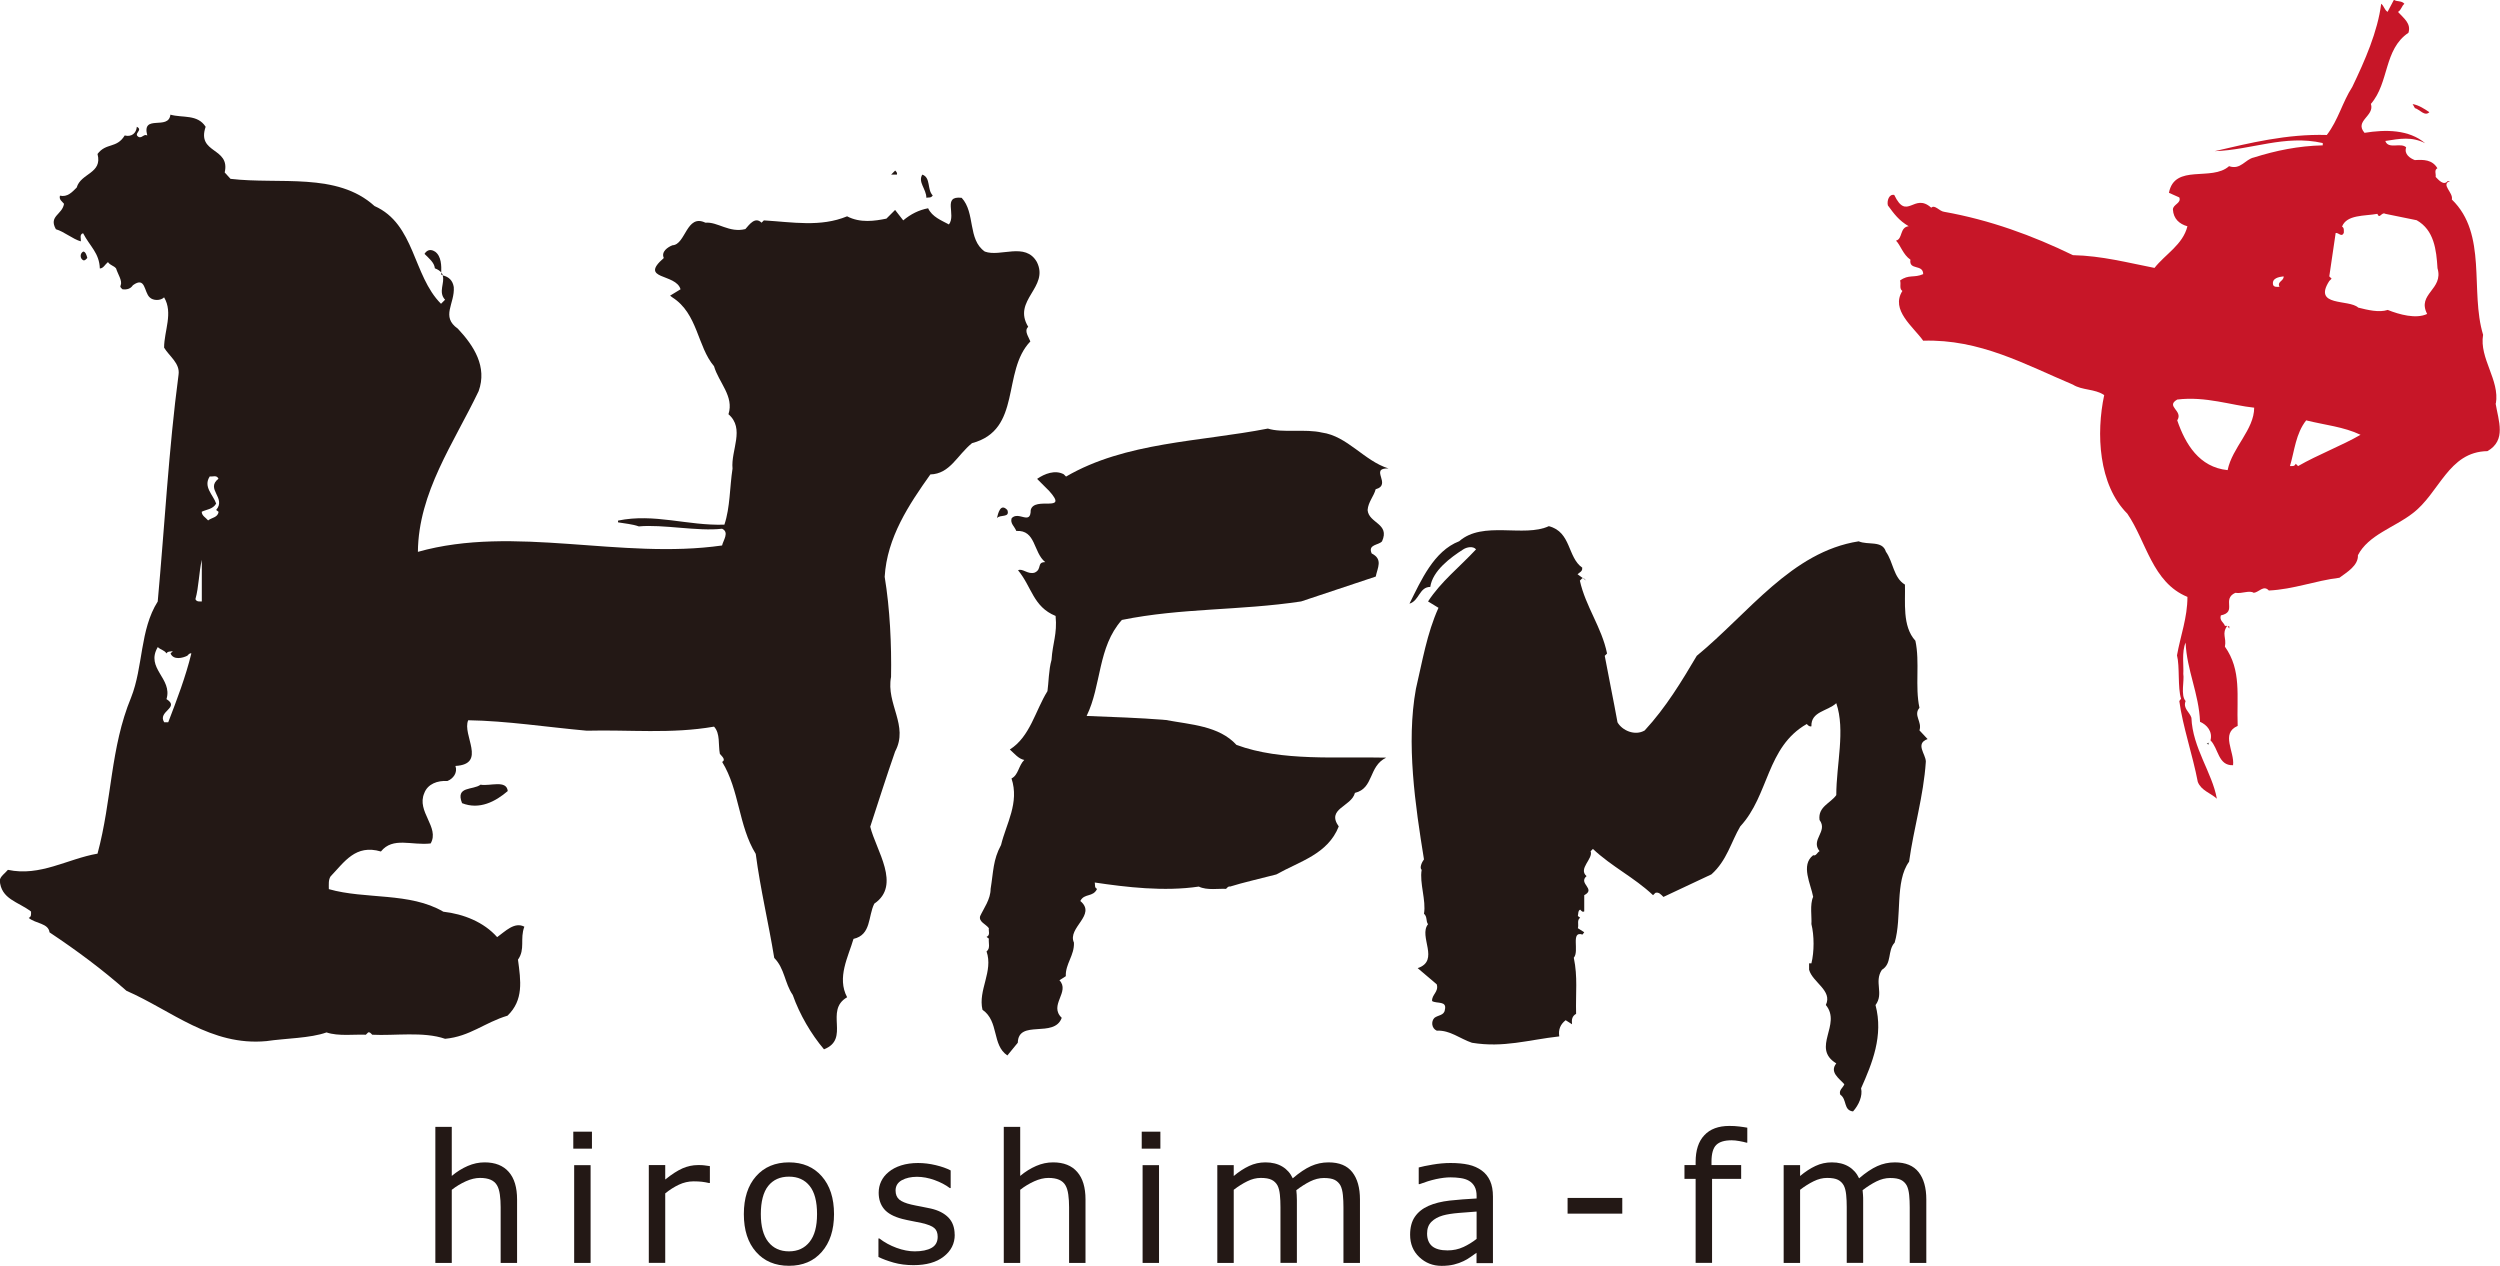<?xml version="1.0" encoding="UTF-8"?>
<svg id="_レイヤー_1" data-name="レイヤー 1" xmlns="http://www.w3.org/2000/svg" viewBox="0 0 313.54 158.74">
  <defs>
    <style>
      .cls-1 {
        fill: #c71628;
      }

      .cls-1, .cls-2 {
        stroke-width: 0px;
      }

      .cls-2 {
        fill: #231815;
      }
    </style>
  </defs>
  <g>
    <path class="cls-2" d="M64.85,158.39h-2.06v-6.99c0-.56-.03-1.09-.1-1.59-.07-.49-.19-.88-.36-1.16-.18-.31-.45-.54-.79-.69-.35-.15-.79-.23-1.34-.23s-1.15.14-1.77.42c-.62.28-1.21.63-1.77,1.07v9.17h-2.06v-17.06h2.06v6.15c.64-.54,1.31-.95,2-1.25.69-.3,1.4-.45,2.12-.45,1.32,0,2.33.4,3.03,1.2.7.8,1.04,1.95,1.04,3.45v7.97Z"/>
    <path class="cls-2" d="M74.24,144.06h-2.34v-2.13h2.34v2.13ZM74.07,158.39h-2.06v-12.26h2.06v12.26Z"/>
    <path class="cls-2" d="M89.03,148.37h-.11c-.31-.07-.61-.13-.9-.16-.29-.03-.63-.05-1.03-.05-.64,0-1.25.14-1.85.42-.59.28-1.17.65-1.71,1.09v8.71h-2.06v-12.26h2.06v1.81c.82-.66,1.54-1.12,2.17-1.4.63-.27,1.27-.41,1.92-.41.36,0,.62,0,.78.03.16.02.4.05.73.1v2.12Z"/>
    <path class="cls-2" d="M101.53,155.76c-.62.78-1.48,1.18-2.58,1.18s-1.98-.4-2.6-1.19c-.62-.79-.93-1.95-.93-3.49s.31-2.76.93-3.53c.62-.77,1.48-1.16,2.6-1.16s1.97.39,2.59,1.16c.62.77.93,1.95.93,3.53s-.31,2.71-.94,3.5ZM103.06,147.52c-1.02-1.16-2.39-1.74-4.11-1.74s-3.11.58-4.13,1.74c-1.02,1.16-1.53,2.74-1.53,4.75s.51,3.58,1.53,4.74c1.02,1.16,2.4,1.74,4.13,1.74s3.09-.58,4.11-1.74c1.02-1.16,1.54-2.74,1.54-4.74s-.51-3.58-1.54-4.75Z"/>
    <path class="cls-2" d="M119.74,154.85c0,1.12-.46,2.03-1.39,2.75-.92.72-2.19,1.07-3.79,1.07-.91,0-1.74-.11-2.49-.32-.76-.22-1.39-.45-1.9-.71v-2.32h.11c.65.5,1.37.89,2.16,1.18.79.29,1.56.44,2.28.44.9,0,1.61-.15,2.12-.44.51-.29.76-.76.76-1.39,0-.48-.14-.85-.42-1.09-.28-.25-.81-.46-1.6-.64-.29-.07-.67-.14-1.14-.23-.47-.09-.9-.18-1.29-.28-1.07-.28-1.83-.7-2.28-1.25-.45-.55-.67-1.23-.67-2.03,0-.5.1-.98.31-1.42.21-.45.52-.84.95-1.19.41-.34.93-.62,1.56-.82.63-.2,1.34-.3,2.12-.3.73,0,1.47.09,2.22.27.75.18,1.37.4,1.87.66v2.21h-.11c-.52-.39-1.16-.73-1.91-1-.75-.27-1.49-.41-2.21-.41s-1.38.14-1.9.43c-.52.29-.78.72-.78,1.29,0,.5.16.88.47,1.14.31.25.8.46,1.49.62.38.09.8.17,1.28.26.47.09.86.17,1.18.24.96.22,1.69.6,2.21,1.13.52.54.78,1.26.78,2.15Z"/>
    <path class="cls-2" d="M136.14,158.39h-2.06v-6.99c0-.56-.03-1.09-.1-1.59-.07-.49-.19-.88-.36-1.16-.18-.31-.45-.54-.79-.69-.34-.15-.79-.23-1.34-.23s-1.15.14-1.77.42c-.62.28-1.21.63-1.77,1.07v9.17h-2.06v-17.06h2.06v6.15c.64-.54,1.31-.95,2-1.25.69-.3,1.39-.45,2.12-.45,1.33,0,2.34.4,3.03,1.2.7.8,1.04,1.95,1.04,3.45v7.97Z"/>
    <path class="cls-2" d="M145.53,144.06h-2.34v-2.13h2.34v2.13ZM145.36,158.39h-2.06v-12.26h2.06v12.26Z"/>
    <path class="cls-2" d="M170.55,158.39h-2.06v-6.99c0-.53-.02-1.04-.07-1.53-.05-.49-.15-.88-.3-1.18-.17-.31-.41-.55-.72-.71-.31-.16-.77-.24-1.36-.24s-1.16.15-1.73.43c-.58.29-1.16.66-1.73,1.1.02.17.04.36.05.59.01.22.02.44.02.66v7.86h-2.06v-6.99c0-.54-.02-1.06-.07-1.54-.05-.49-.15-.88-.3-1.17-.17-.31-.41-.55-.73-.71-.32-.16-.77-.24-1.36-.24s-1.13.14-1.7.42c-.57.28-1.13.63-1.7,1.07v9.17h-2.06v-12.26h2.06v1.36c.64-.54,1.29-.96,1.93-1.26.64-.3,1.32-.45,2.05-.45.83,0,1.54.18,2.12.53.58.35,1.01.84,1.3,1.47.83-.71,1.59-1.22,2.28-1.53.69-.31,1.42-.47,2.21-.47,1.35,0,2.34.41,2.98,1.23.64.82.96,1.96.96,3.42v7.97Z"/>
    <path class="cls-2" d="M183.52,156.4c-.6.28-1.26.42-1.98.42-.87,0-1.51-.18-1.93-.53-.42-.36-.63-.89-.63-1.59,0-.62.18-1.11.55-1.47.36-.36.84-.62,1.43-.79.5-.14,1.17-.25,2.02-.32.85-.07,1.58-.13,2.21-.17v3.43c-.51.4-1.06.74-1.66,1.02ZM187.24,150.08c0-.79-.12-1.45-.36-1.98-.24-.53-.59-.97-1.05-1.3-.47-.34-1.02-.59-1.66-.73-.64-.14-1.39-.21-2.25-.21-.74,0-1.49.07-2.25.2-.76.13-1.34.25-1.74.36v2.09h.11c.71-.27,1.39-.48,2.06-.63.66-.14,1.27-.22,1.8-.22.45,0,.87.03,1.28.09.41.06.76.17,1.05.34.31.18.54.42.71.73.17.31.25.7.25,1.17v.32c-1.2.06-2.31.15-3.36.26-1.04.12-1.94.34-2.68.67-.74.33-1.3.78-1.7,1.36-.4.58-.6,1.33-.6,2.26,0,1.14.38,2.07,1.15,2.8s1.7,1.1,2.8,1.1c.6,0,1.12-.06,1.56-.17.44-.11.84-.25,1.18-.42.29-.13.59-.31.9-.53.31-.22.56-.4.74-.52v1.3h2.06v-8.31Z"/>
    <path class="cls-2" d="M203.46,152.21h-6.86v-1.97h6.86v1.97Z"/>
    <path class="cls-2" d="M219.15,143.31h-.11c-.23-.07-.52-.13-.89-.2-.37-.07-.69-.1-.97-.1-.89,0-1.53.19-1.93.58-.4.39-.6,1.09-.6,2.11v.42h3.72v1.73h-3.65v10.53h-2.06v-10.53h-1.4v-1.73h1.4v-.4c0-1.45.36-2.57,1.09-3.34.72-.78,1.77-1.17,3.14-1.17.46,0,.87.02,1.24.07.37.04.71.1,1.01.15v1.89Z"/>
    <path class="cls-2" d="M241.57,158.39h-2.06v-6.99c0-.53-.02-1.04-.07-1.53-.05-.49-.15-.88-.3-1.18-.17-.31-.41-.55-.72-.71-.32-.16-.77-.24-1.36-.24s-1.16.15-1.73.43c-.58.29-1.16.66-1.73,1.1.02.17.04.36.05.59.02.22.02.44.02.66v7.86h-2.06v-6.99c0-.54-.02-1.06-.07-1.54-.05-.49-.15-.88-.3-1.17-.17-.31-.41-.55-.72-.71-.32-.16-.77-.24-1.36-.24s-1.13.14-1.7.42c-.57.28-1.13.63-1.7,1.07v9.17h-2.06v-12.26h2.06v1.36c.64-.54,1.29-.96,1.93-1.26.64-.3,1.32-.45,2.05-.45.83,0,1.54.18,2.12.53.58.35,1.01.84,1.3,1.47.83-.71,1.59-1.22,2.28-1.53.69-.31,1.42-.47,2.21-.47,1.34,0,2.34.41,2.98,1.23.64.82.96,1.96.96,3.42v7.97Z"/>
  </g>
  <g>
    <g>
      <path class="cls-1" d="M304.68,14.07c-.58.58-1.23-.36-1.81-.51l-.29-.51c.8.15,1.45.58,2.1,1.02Z"/>
      <g>
        <path class="cls-2" d="M277.04,93.13c.08-.06.16-.16.23-.23-.07.07-.16.15-.23.23Z"/>
        <path class="cls-2" d="M276.76,93.2l.22.22c-.04-.11,0-.2.06-.28-.08.06-.17.1-.28.06Z"/>
        <polygon class="cls-1" points="279.59 78.54 279.37 78.54 279.59 78.83 279.59 78.54"/>
        <path class="cls-1" d="M313.02,50.62c.51-2.97-2.1-5.66-1.6-8.63-1.67-5.51.58-12.62-3.92-16.97.22-.87-1.45-1.89-.22-2.32h-.29c-.51.65-1.16-.15-1.52-.51.07-.36-.22-.87.22-1.09-.65-1.09-1.74-1.09-2.83-1.02-.58-.22-1.38-.73-1.09-1.6-.65-.65-2.25.29-2.61-.8,1.81-.29,3.34-.58,5,.29-2.03-1.74-5-1.74-7.61-1.31-1.31-1.52,1.3-2.1.8-3.63,2.32-2.68,1.59-6.82,4.71-8.92.36-1.16-.58-1.81-1.31-2.61.44-.29.44-.73.8-1.02-.36-.44-.94-.22-1.31-.51l-.8,1.52c-.43-.29-.43-.73-.8-1.02-.44,3.48-2.03,7.11-3.63,10.44-1.23,1.89-1.74,4.13-3.19,6.02-5.01-.15-9.72,1.02-14.07,2.03,4.64-.15,8.78-2.1,13.56-1.02v.29c-3.05.07-5.87.65-8.63,1.52-1.09.22-1.67,1.6-3.12,1.09-2.18,1.96-6.82-.36-7.54,3.34l1.3.58c.29.73-.8.87-.8,1.52.07,1.16.8,1.81,1.82,2.1-.58,2.32-2.76,3.48-4.13,5.22-3.34-.65-6.6-1.52-10.23-1.6-5.08-2.47-10.44-4.42-16.17-5.44-.58-.07-1.16-.94-1.6-.51-2.18-1.96-3.04,1.74-4.64-1.6-.65-.15-.94.73-.8,1.31.8,1.09,1.38,1.89,2.61,2.61-1.16.14-.72,1.6-1.59,1.81.58.58.87,1.74,1.81,2.39-.22,1.38,1.6.51,1.6,1.81-1.16.51-1.81,0-2.9.8.15.44-.14,1.02.29,1.31-1.52,2.39,1.38,4.5,2.61,6.24,7.11-.22,12.76,2.97,18.78,5.51,1.16.73,2.76.51,3.92,1.31-1.02,4.79-.73,11.24,2.9,14.87,2.39,3.48,3.12,8.63,7.54,10.44,0,2.61-.87,4.86-1.31,7.33.36,1.38.07,4.06.51,5.44l-.22.29c.43,3.19,1.67,6.74,2.32,10.15.44,1.09,1.6,1.38,2.39,2.1-.58-3.26-3.05-6.38-3.19-10.15-.22-.73-1.09-1.16-.73-2.1-.65-.73-.14-2.54-.29-3.41.07-.94-.22-2.76.29-3.92.15,3.48,1.67,6.38,1.81,9.94.87.36,1.6,1.23,1.31,2.32,1.02,1.02.94,3.19,2.83,3.12.22-1.67-1.6-3.99.58-4.93-.14-3.77.51-6.96-1.6-9.94.22-1.16-.43-1.6.29-2.61h-.29c-.14-.44-.72-.65-.51-1.31,2.1-.44.07-2.03,1.81-2.83.87.14,1.74-.36,2.32,0,.65-.07,1.23-1.02,1.89-.29,3.12-.15,5.8-1.23,8.85-1.6.87-.65,2.39-1.52,2.32-2.83,1.31-2.54,4.57-3.48,6.82-5.22,3.41-2.54,4.5-7.76,9.43-7.83,2.39-1.38,1.38-3.77,1.01-6.02ZM279.37,58.96c-3.55-.36-5.29-3.26-6.31-6.24.8-1.23-1.52-1.74,0-2.61,3.55-.44,6.82.73,9.65,1.02,0,2.76-2.76,5-3.33,7.83ZM285.89,35.97c-.29,0-.65.07-.8-.22-.22-.87.73-1.02,1.31-1.09.07.58-.87.65-.51,1.31ZM288.21,58.45l-.29-.29c-.14.36-.43.29-.72.29.58-1.96.72-4.06,2.03-5.73,2.32.58,4.71.8,6.82,1.81-2.39,1.38-5.3,2.47-7.83,3.92ZM304.39,39.38c-1.38.65-3.48.07-4.93-.51-1.09.36-2.54,0-3.7-.29-1.16-1.09-5.73-.07-3.63-3.34l.29-.29-.29-.29.8-5.44c.36-.07.73.58,1.02,0,0-.29.07-.65-.22-.8.58-1.52,2.83-1.31,4.43-1.6.29.73.51-.29,1.01,0l3.92.8c2.18,1.23,2.47,3.7,2.61,6.02.8,2.68-2.61,3.19-1.3,5.73Z"/>
      </g>
    </g>
    <g>
      <path class="cls-2" d="M165.79,54.25c3.19.44,5.3,3.55,8.34,4.5-2.47-.07.51,2.03-1.6,2.61-.22.87-.94,1.6-1.01,2.61.14,1.67,2.83,1.67,1.81,3.92-.43.51-1.81.36-1.3,1.52,1.45.73.72,1.81.51,2.9-3.12,1.02-6.24,2.1-9.36,3.12-7.69,1.16-15.01.8-22.48,2.32-3.05,3.41-2.54,8.2-4.42,12.04,3.26.14,6.53.22,9.94.51,3.12.58,6.67.73,8.85,3.12,5.66,2.1,12.69,1.45,18.78,1.6-2.25,1.09-1.52,3.84-3.92,4.42-.44,1.74-3.63,1.96-2.03,4.21-1.38,3.48-4.86,4.35-7.83,6.02-1.96.51-4.21,1.02-5.8,1.52-.22-.07-.36.15-.51.29-.8-.07-2.39.22-3.41-.29-4.35.65-9.14.07-13.05-.51.07.29-.07.65.29.8-.51,1.09-1.6.51-2.1,1.52,2.1,1.74-1.67,3.34-.8,5.22.07,1.6-1.09,2.68-1.02,4.21l-.8.51c1.38,1.45-1.38,3.12.29,4.71-.94,2.61-5.44.14-5.51,3.12l-1.31,1.6c-1.96-1.31-1.02-4.28-3.12-5.73-.58-2.47,1.38-4.79.51-7.32.51-.36.22-1.09.29-1.6l-.29-.22c.51-.22.22-.73.29-1.09-.36-.51-1.31-.8-1.09-1.52.43-.94,1.31-2.1,1.31-3.41.36-2.18.29-3.63,1.31-5.51.65-2.68,2.32-5.29,1.31-8.34.87-.43.87-1.6,1.6-2.32-.73-.14-1.23-.8-1.81-1.31,2.54-1.6,3.19-4.86,4.72-7.32.15-1.02.15-2.68.51-3.92.14-2.18.73-3.19.51-5.51-2.83-1.16-2.97-3.63-4.71-5.73.58-.29,1.23.58,2.1.29.94-.44.22-1.31,1.31-1.31-1.52-1.23-1.16-4.06-3.63-3.91-.22-.58-.8-.94-.58-1.6.87-.94,2.39.94,2.39-1.02.43-1.81,4.86.44,2.32-2.39l-1.52-1.52c.94-.65,2.25-1.16,3.34-.58l.29.29c7.47-4.35,16.75-4.35,25.31-6.02,1.81.58,4.71,0,6.82.51Z"/>
      <path class="cls-2" d="M126.34,63.97c.36,1.02-.94.51-1.31,1.02.14-.58.44-1.96,1.31-1.02Z"/>
    </g>
    <path class="cls-2" d="M198.43,71.22c.07.44-.36.58-.58.8l1.09.8c-.15-.14-.29-.36-.51-.29l-.29.29c.72,3.26,2.75,5.87,3.41,9.14l-.29.29c.51,2.76,1.09,5.51,1.6,8.34.58,1.02,2.18,1.74,3.41,1.02,2.68-2.9,4.64-6.17,6.53-9.36,6.53-5.37,11.9-13.05,20.31-14.36,1.16.51,2.97-.15,3.41,1.3.94,1.31.94,3.26,2.39,4.13.07,2.17-.36,5.22,1.31,7.04.58,2.68-.07,5.73.51,8.41-.8.94.36,1.74,0,2.83l1.02,1.09c-1.6.58-.22,1.89-.22,2.83-.29,4.35-1.52,8.34-2.1,12.55-1.81,2.47-.87,6.96-1.81,10.15-.94,1.02-.29,2.61-1.6,3.41-1.02,1.52.29,2.97-.8,4.42,1.02,3.85-.43,7.33-1.81,10.44.22.94-.29,2.1-1.01,2.9-1.23-.14-.73-1.52-1.6-2.1-.22-.58.36-.87.51-1.31-.65-.73-1.89-1.52-1.01-2.61-3.19-1.96.72-4.86-1.31-7.33.87-1.81-1.67-2.83-2.1-4.42v-.8h.29c.36-1.45.36-3.48,0-4.93.07-.8-.22-2.47.22-3.41-.29-1.6-1.6-3.99,0-5.22.36.14.51-.36.8-.51-1.16-1.45,1.09-2.46,0-3.91-.22-1.67,1.38-2.1,2.1-3.12,0-3.84,1.16-8.12,0-11.53-1.09,1.02-3.19,1.02-3.12,2.9-.29.07-.43-.14-.58-.29-5.08,2.9-4.71,8.92-8.34,12.84-1.16,1.96-1.67,4.28-3.62,6.02l-6.02,2.83c-.29-.29-.58-.65-1.01-.51l-.29.29c-2.39-2.25-5.15-3.55-7.54-5.8l-.29.29c.36.94-1.6,2.18-.51,3.12-1.09.94,1.23,1.6-.29,2.39v2.03c-.22.14-.36-.07-.51-.22-.29.15-.22.51-.29.8l.29.22c-.44.29-.15.87-.29,1.31l.8.51-.22.29c-1.52-.51-.36,2.1-1.09,2.9.51,2.47.22,4.35.29,7.04-.51.29-.58.73-.51,1.31l-.8-.51c-.65.51-.94,1.16-.8,2.03-3.92.44-6.96,1.45-10.95.8-1.52-.51-2.75-1.6-4.42-1.52-.65-.29-.73-1.16-.29-1.6.44-.36,1.23-.29,1.31-1.02.29-1.16-1.01-.73-1.6-1.09-.07-.8.87-1.16.58-2.1l-2.39-2.03c2.83-.94.07-3.99,1.3-5.51-.29-.36-.07-.94-.51-1.31.29-1.67-.58-3.85-.29-5.51-.29-.22,0-.94.29-1.31-1.09-6.75-2.25-14.58-1.01-21.39.8-3.41,1.38-6.96,2.83-10.16l-1.31-.8c1.67-2.54,3.85-4.21,6.02-6.53-.36-.44-1.16-.29-1.6,0-1.6,1.02-3.85,2.68-4.14,4.71-1.38,0-1.38,1.74-2.61,2.1,1.45-2.9,3.05-6.6,6.24-7.83,2.97-2.61,8.12-.44,11.24-1.89,2.83.73,2.32,3.92,4.21,5.22Z"/>
    <g>
      <path class="cls-2" d="M112.49,21.9h-.73l.51-.51c.14.14.29.29.22.51Z"/>
      <path class="cls-2" d="M116.98,24.51c-.22.36-.51.22-.8.29,0-1.09-1.09-1.96-.51-2.9,1.09.36.58,1.89,1.31,2.61Z"/>
      <path class="cls-2" d="M10.95,32.35c-.15.15-.29.36-.51.29-.43-.22-.43-.87,0-1.09.29,0,.44.51.51.8Z"/>
      <g>
        <path class="cls-2" d="M55.34,34.45c.07.01.13.04.2.06-.04-.12-.11-.23-.2-.33,0,.1,0,.19,0,.28Z"/>
        <path class="cls-2" d="M128.95,40.98c-2.03-3.34,2.68-4.93,1.09-8.12-1.45-2.54-4.57-.58-6.53-1.31-2.18-1.52-1.16-4.86-2.9-6.74-2.47-.29-.65,2.1-1.6,3.34-.94-.51-2.1-.94-2.61-2.03-1.16.22-2.18.73-3.12,1.52l-1.02-1.31-1.09,1.09c-1.45.29-3.26.58-4.93-.29-3.34,1.38-6.82.73-10.44.51l-.29.29c-.8-.8-1.52.22-2.03.8-2.03.51-3.48-.94-5.01-.8-2.39-1.16-2.47,2.76-4.13,2.83-.58.22-1.45.8-1.09,1.6-3.19,2.76,1.52,1.89,2.1,3.92l-1.31.8.29.22c3.19,2.03,3.12,6.16,5.22,8.63.58,2.03,2.54,3.77,1.81,6.02,2.1,1.81.29,4.5.51,6.82-.36,2.32-.29,4.86-1.02,7.03-4.64.15-8.78-1.45-13.34-.51v.22c.87.15,1.81.22,2.61.51,2.97-.29,7.4.65,10.44.29.94.44.14,1.45,0,2.1-12.69,1.81-26.04-2.61-38.15.8.07-7.47,4.5-13.63,7.62-20.16,1.09-3.05-.58-5.66-2.61-7.83-2.17-1.52-.36-3.12-.51-5.22-.13-.8-.59-1.28-1.4-1.47.33.91-.6,2.1.31,3.06l-.51.51c-3.55-3.55-3.26-10.01-8.34-12.26-4.71-4.28-11.89-2.68-18.06-3.41l-.73-.8c.73-3.19-3.55-2.32-2.39-5.73-1.02-1.6-2.9-1.09-4.42-1.52-.22,2.03-3.63-.14-2.9,2.61-.43-.22-.58.29-1.02.22-.87-.44.58-.87-.29-1.31-.07.8-.65,1.31-1.52,1.09-1.02,1.67-2.32.87-3.41,2.32.65,2.47-2.1,2.39-2.61,4.21-.58.58-1.16,1.23-2.1,1.02-.15.51.29.73.51,1.02-.22,1.38-1.96,1.52-1.02,3.19,1.02.29,2.1,1.23,3.12,1.52.07-.29-.22-.87.29-1.02.87,1.67,2.03,2.47,2.1,4.42.44,0,.65-.51,1.02-.8.29.43.73.43,1.02.8.22.73.8,1.52.58,2.1-.14.22.07.36.22.51.58.07,1.02-.07,1.31-.51,1.6-1.16,1.38.87,2.1,1.52.43.44,1.38.44,1.81,0,1.16,1.96,0,4.21,0,6.31.65,1.09,2.03,1.96,1.81,3.41-1.23,9.28-1.74,18.93-2.61,28.43-2.25,3.55-1.81,8.19-3.34,12.04-2.61,6.31-2.39,12.84-4.21,19.58-3.77.65-7.18,2.9-11.24,2.03-.36.44-.94.8-1.02,1.31.14,2.39,2.32,2.68,3.92,3.92,0,.29.07.65-.29.8.87.73,2.47.65,2.61,1.81,3.48,2.32,6.6,4.64,9.65,7.33,5.66,2.47,10.59,6.96,17.55,6.31,2.47-.36,5.51-.36,7.54-1.09,1.45.51,3.63.22,4.93.29l.29-.29c.22-.07.36.14.51.29,2.76.15,6.45-.43,9.14.51,3.12-.29,4.93-2.03,7.83-2.9,2.03-1.96,1.67-4.35,1.31-7.03.94-1.31.22-2.61.8-4.13-1.23-.65-2.39.58-3.41,1.31-1.67-1.89-4.21-2.9-6.75-3.19-4.21-2.47-9.79-1.52-14.36-2.83,0-.58-.07-1.16.22-1.6,1.74-1.81,3.12-4.06,6.31-3.12,1.52-1.88,3.84-.73,6.24-1.01,1.16-2.03-1.81-3.99-.8-6.31.43-1.16,1.67-1.6,2.9-1.52.72-.29,1.3-1.02,1.01-1.89,3.99-.22.8-3.92,1.6-5.73,4.79.07,9.94.87,14.87,1.31,5.3-.14,10.59.43,15.96-.51.8.87.51,2.25.73,3.41.22.29.8.72.29,1.02,2.18,3.55,2.03,7.98,4.21,11.53.58,4.42,1.6,8.63,2.32,13.05,1.31,1.31,1.31,3.19,2.32,4.64.87,2.47,2.32,4.93,3.92,6.82,3.34-1.31,0-4.86,2.9-6.53-1.31-2.47.15-5.08.8-7.32,2.25-.51,1.81-2.83,2.61-4.42,3.41-2.32.22-6.67-.51-9.65,1.02-3.12,2.03-6.31,3.12-9.43,1.74-3.26-1.16-5.95-.51-9.36.07-4.06-.14-8.56-.8-12.55.29-4.93,3.05-9.07,5.73-12.84,2.47-.07,3.34-2.39,5.22-3.92,6.31-1.67,3.7-8.99,7.32-12.76-.22-.58-.8-1.31-.29-1.81ZM21.1,90.58h-.51c-.87-1.38,2.03-1.81.29-2.9.8-2.61-2.68-3.84-1.09-6.53.36.36.8.36,1.09.8.14-.29.51-.22.8-.29l-.29.29c.36.87,1.52.58,2.1.29.14-.14.29-.36.51-.29-.73,2.97-1.81,5.8-2.9,8.63ZM25.31,75.43c-.29,0-.65.07-.8-.29.43-1.52.43-3.34.8-4.93v5.22ZM27.41,64.18c-.07.73-.87.73-1.31,1.09-.29-.36-.8-.58-.8-1.09.58-.29,1.38-.29,1.81-1.02-.36-1.09-1.67-2.1-.8-3.41.36.07.87-.22,1.09.29-1.67,1.31,1.02,2.39-.29,3.92l.29.22Z"/>
        <path class="cls-2" d="M54.54,31.55c-.44-.29-.94-.29-1.3.29.58.58,1.23,1.09,1.3,1.81.39.15.64.33.8.52.02-.78.04-2.05-.8-2.63Z"/>
      </g>
      <path class="cls-2" d="M63.68,99.21c-1.52,1.31-3.55,2.39-5.73,1.52-.87-2.18,1.38-1.6,2.32-2.32,1.16.22,3.26-.65,3.41.8Z"/>
    </g>
  </g>
</svg>